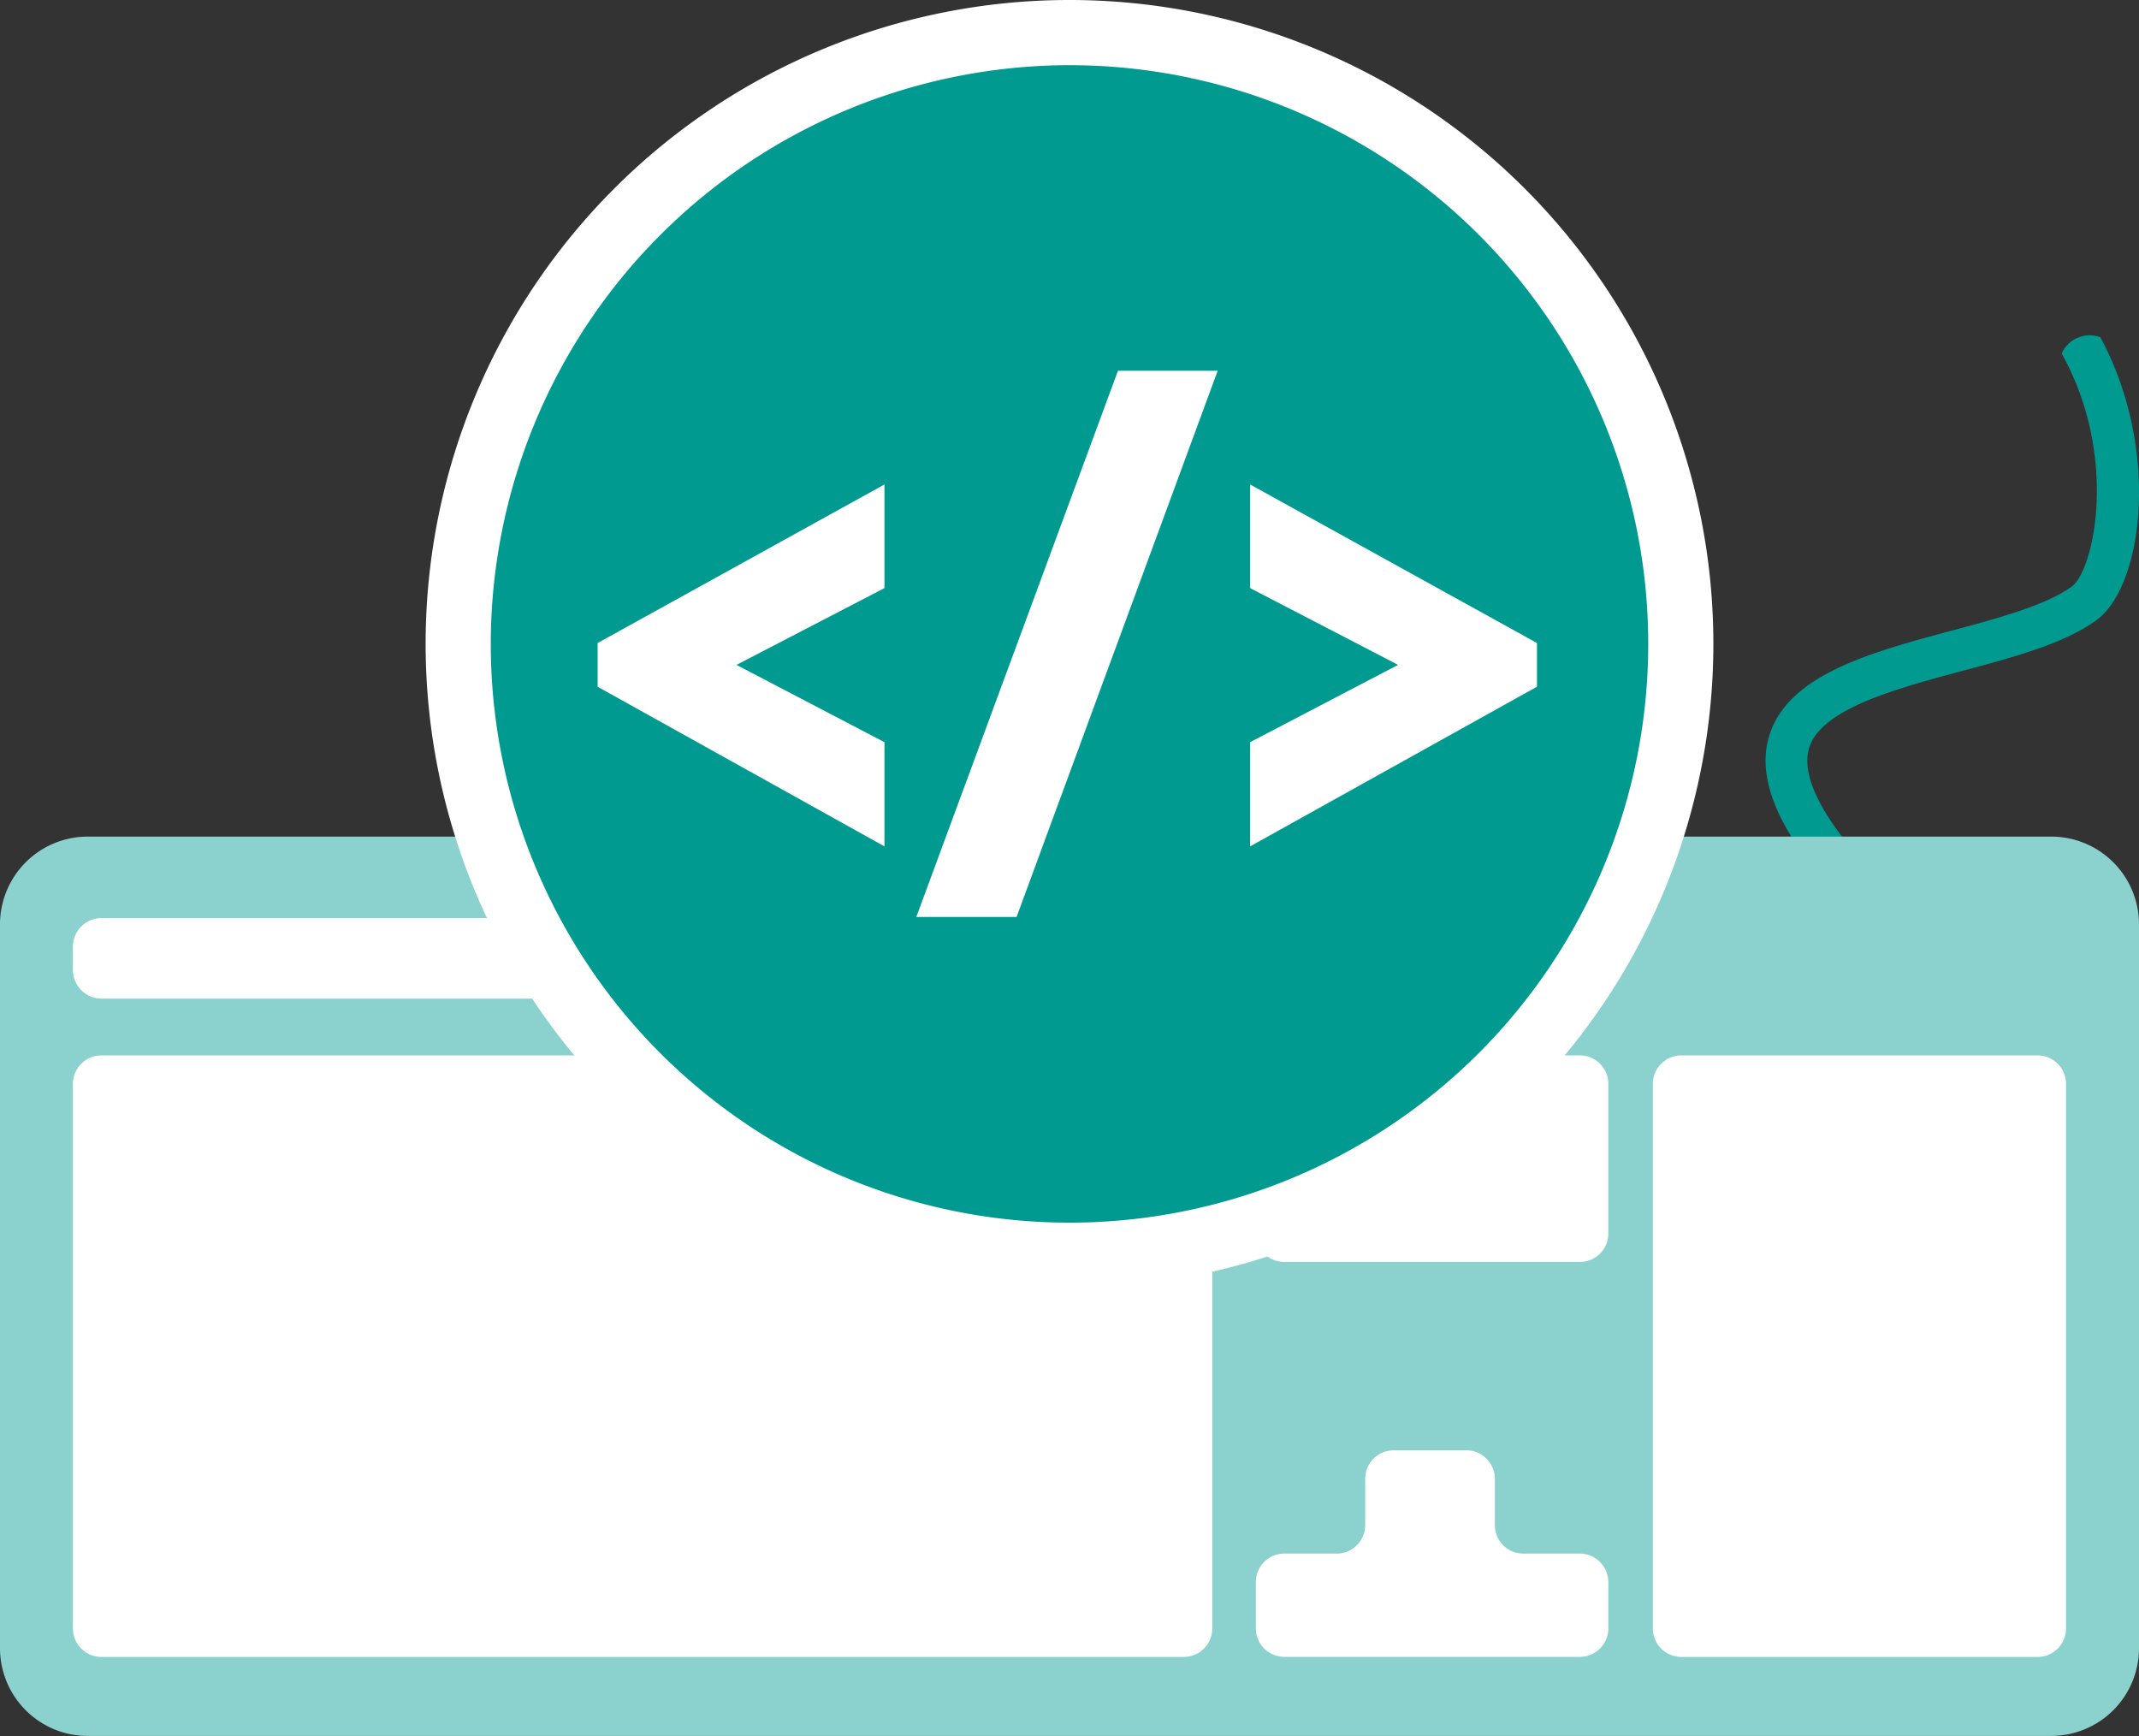 <svg id="グループ_4625" data-name="グループ 4625" xmlns="http://www.w3.org/2000/svg" xmlns:xlink="http://www.w3.org/1999/xlink" width="145.622" height="118.185" viewBox="0 0 145.622 118.185">
  <rect x="0" y="0" width="145.622" height="118.185" fill="#333333" stroke="none"/>
  <defs>
    <clipPath id="clip-path">
      <rect id="長方形_1379" data-name="長方形 1379" width="145.621" height="118.185" fill="none"/>
    </clipPath>
    <clipPath id="clip-path-2">
      <rect id="長方形_1380" data-name="長方形 1380" width="145.622" height="61.227" fill="none"/>
    </clipPath>
  </defs>
  <g id="グループ_4620" data-name="グループ 4620">
    <g id="グループ_4619" data-name="グループ 4619" clip-path="url(#clip-path)">
      <path id="パス_18551" data-name="パス 18551" d="M293.613,51.614a2.1,2.1,0,0,0-2.627,1.11c3.911,6.991,2.211,14.778.679,15.88-1.778,1.279-5.039,2.153-8.191,3-5.462,1.465-11.111,2.981-12.392,7.141-.778,2.527.249,5.534,3.126,9.164.949.085,1.807-.118,2.128-1a2.706,2.706,0,0,0,.125-.735c-2.246-2.815-3.144-5.032-2.662-6.6.819-2.659,5.915-4.027,10.413-5.233,3.555-.953,6.914-1.854,9.115-3.436,3.207-2.3,4.43-11.607.288-19.3" transform="translate(-150.631 -28.661)" fill="#009a90"/>
    </g>
  </g>
  <g id="グループ_4622" data-name="グループ 4622" transform="translate(0 56.956)">
    <g id="グループ_4621" data-name="グループ 4621" clip-path="url(#clip-path-2)">
      <path id="パス_18552" data-name="パス 18552" d="M139.664,189.561H5.958A5.975,5.975,0,0,1,0,183.6V134.291a5.975,5.975,0,0,1,5.958-5.957H139.664a5.975,5.975,0,0,1,5.958,5.958V183.6a5.975,5.975,0,0,1-5.958,5.958" transform="translate(0 -128.334)" fill="#8bd1cd"/>
      <path id="パス_18553" data-name="パス 18553" d="M255.48,202.848h24.251a1.94,1.94,0,0,0,1.94-1.939V163.832a1.94,1.94,0,0,0-1.94-1.939H255.48a1.939,1.939,0,0,0-1.939,1.939v37.076a1.939,1.939,0,0,0,1.939,1.939" transform="translate(-141.016 -146.999)" fill="#fff"/>
      <path id="パス_18554" data-name="パス 18554" d="M194.581,175.957H214.7a1.94,1.94,0,0,0,1.94-1.939V163.832a1.94,1.94,0,0,0-1.94-1.94H194.581a1.94,1.94,0,0,0-1.939,1.94v10.186a1.939,1.939,0,0,0,1.939,1.939" transform="translate(-107.145 -146.998)" fill="#fff"/>
      <path id="パス_18555" data-name="パス 18555" d="M194.581,146.317H214.7a1.94,1.94,0,0,0,1.94-1.939v-1.606a1.94,1.94,0,0,0-1.94-1.939H194.581a1.939,1.939,0,0,0-1.939,1.939v1.6a1.94,1.94,0,0,0,1.939,1.94" transform="translate(-107.145 -135.285)" fill="#e8f6f5"/>
      <path id="パス_18556" data-name="パス 18556" d="M13.125,146.317H86.812a1.939,1.939,0,0,0,1.939-1.939v-1.606a1.939,1.939,0,0,0-1.939-1.939H13.125a1.939,1.939,0,0,0-1.939,1.939v1.6a1.94,1.94,0,0,0,1.939,1.94" transform="translate(-6.221 -135.285)" fill="#fff"/>
      <path id="パス_18557" data-name="パス 18557" d="M13.125,202.848H86.812a1.939,1.939,0,0,0,1.939-1.939V163.832a1.939,1.939,0,0,0-1.939-1.939H13.125a1.939,1.939,0,0,0-1.939,1.939v37.076a1.939,1.939,0,0,0,1.939,1.939" transform="translate(-6.221 -146.999)" fill="#fff"/>
      <path id="パス_18558" data-name="パス 18558" d="M216.637,234.6v-3.153a1.94,1.94,0,0,0-1.94-1.939h-3.845a1.939,1.939,0,0,1-1.939-1.94v-3.153a1.94,1.94,0,0,0-1.94-1.939h-4.946a1.94,1.94,0,0,0-1.94,1.939v3.153a1.94,1.94,0,0,1-1.94,1.94h-3.566a1.94,1.94,0,0,0-1.94,1.939V234.6a1.94,1.94,0,0,0,1.94,1.939H214.7a1.939,1.939,0,0,0,1.939-1.939" transform="translate(-107.144 -180.696)" fill="#fff"/>
    </g>
  </g>
  <g id="グループ_4624" data-name="グループ 4624">
    <g id="グループ_4623" data-name="グループ 4623" clip-path="url(#clip-path)">
      <path id="パス_18559" data-name="パス 18559" d="M111.905,88.229A41.615,41.615,0,1,1,153.52,46.614a41.662,41.662,0,0,1-41.615,41.615" transform="translate(-39.094 -2.781)" fill="#009a90"/>
      <path id="パス_18560" data-name="パス 18560" d="M109.125,4.438a39.4,39.4,0,1,1-39.4,39.4,39.44,39.44,0,0,1,39.4-39.4m0-4.438a43.834,43.834,0,1,0,43.834,43.834A43.834,43.834,0,0,0,109.125,0" transform="translate(-36.314)" fill="#fff"/>
      <path id="パス_18561" data-name="パス 18561" d="M111.2,91.861v7.094L91.674,88.088V85.111L111.2,74.317v7.056L101.127,86.6Z" transform="translate(-50.988 -41.334)" fill="#fff"/>
      <path id="パス_18562" data-name="パス 18562" d="M161.076,56.875,147.385,94.059h-6.826l13.729-37.184Z" transform="translate(-78.177 -31.633)" fill="#fff"/>
      <path id="パス_18563" data-name="パス 18563" d="M191.767,81.375V74.32l19.527,10.793v2.974L191.767,98.956V91.862L201.839,86.6Z" transform="translate(-106.658 -41.336)" fill="#fff"/>
    </g>
  </g>
</svg>
